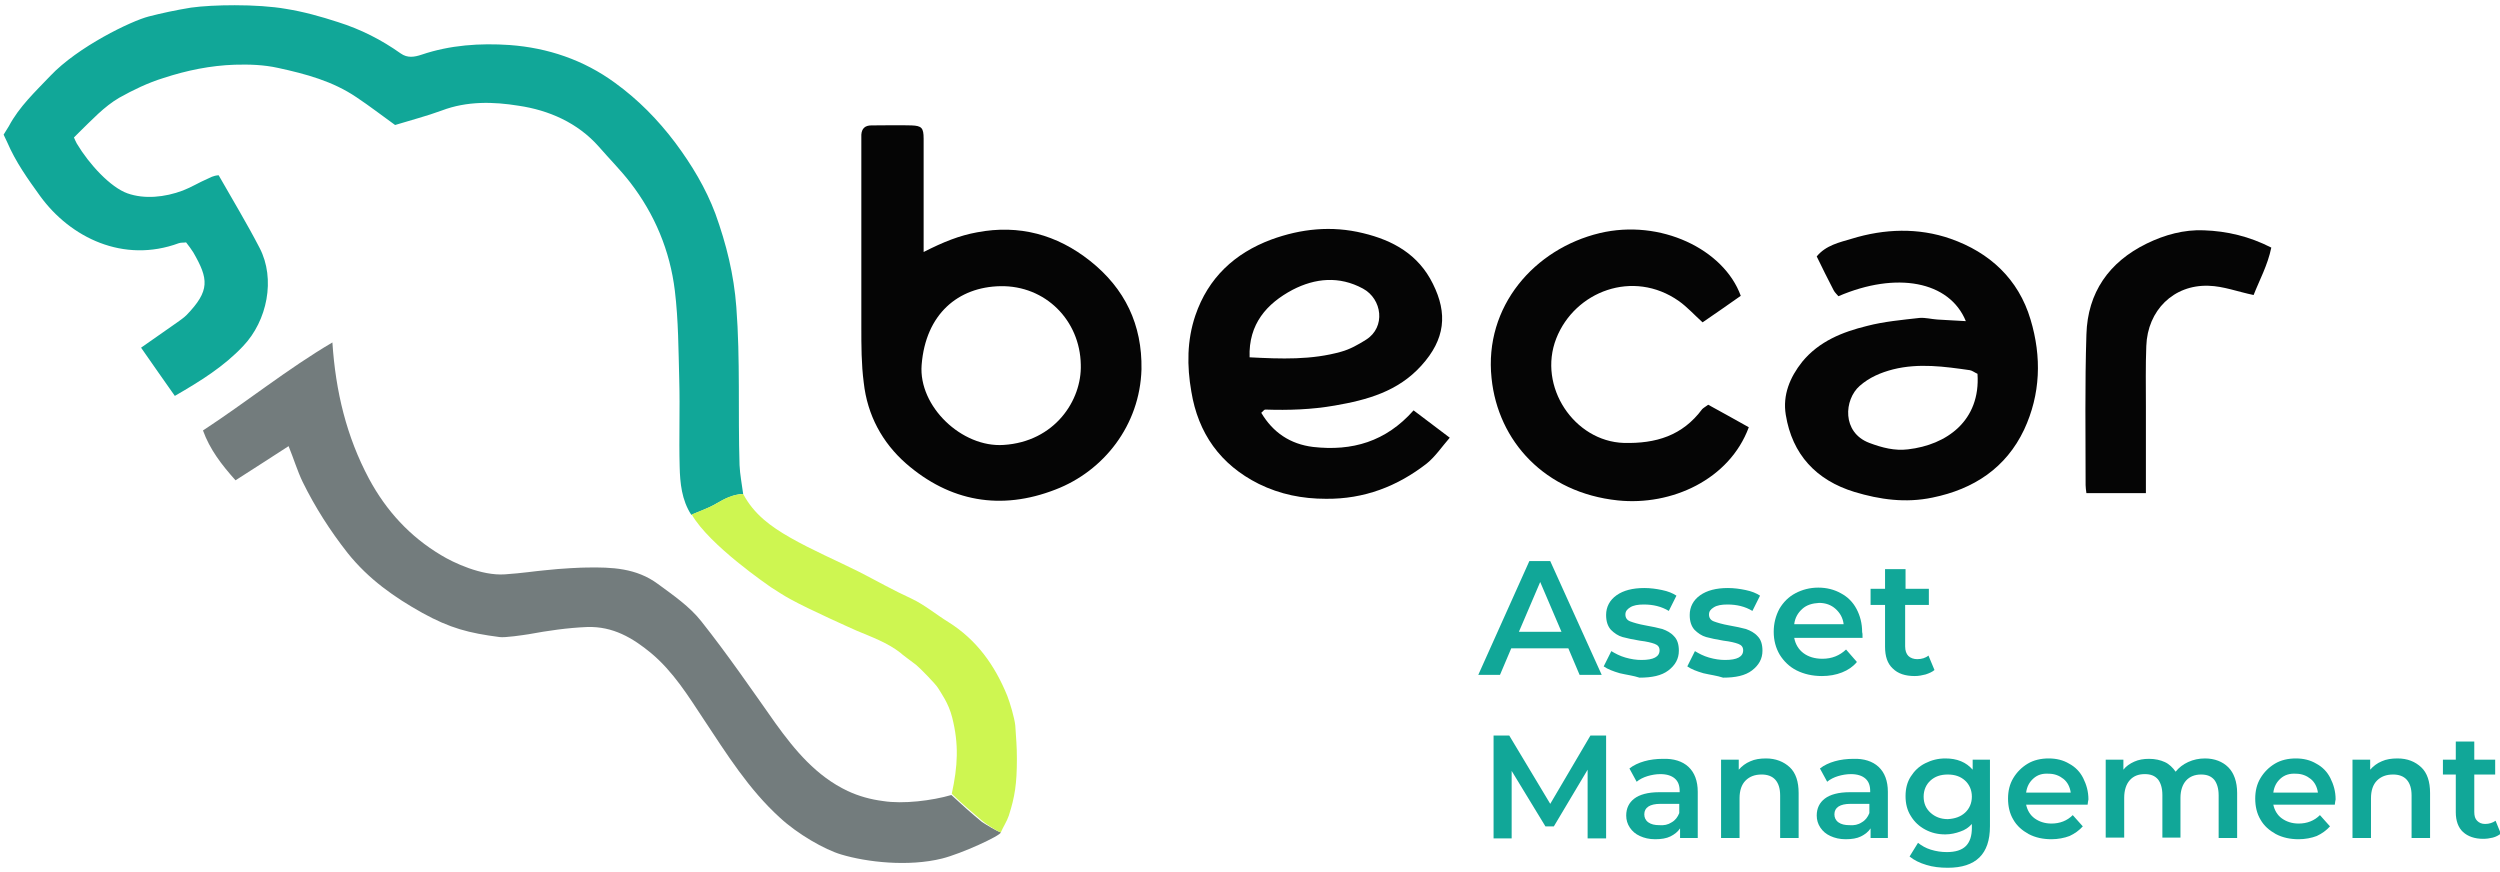 <?xml version="1.0" encoding="utf-8"?>
<!-- Generator: Adobe Illustrator 22.0.1, SVG Export Plug-In . SVG Version: 6.00 Build 0)  -->
<svg version="1.1" id="Becar_Asset_Management_1_xA0_Изображение_1_"
	 xmlns="http://www.w3.org/2000/svg" xmlns:xlink="http://www.w3.org/1999/xlink" x="0px" y="0px" viewBox="0 0 622 217"
	 style="enable-background:new 0 0 622 217;" xml:space="preserve">
<style type="text/css">
	.st0{fill:#11A798;}
	.st1{fill:#737C7D;}
	.st2{fill:#CEF651;}
	.st3{fill:#050505;}
</style>
<path class="st0" d="M172,128.1c-2.4-3.7-2.8-7.9-2.9-12c-0.2-7.2,0.1-14.3-0.1-21.5c-0.2-7.4-0.2-14.9-1.1-22.3
	c-1.2-9.9-5-19-11.1-26.9c-2.4-3.1-5.2-5.9-7.8-8.9c-5.3-6-12.5-9.1-20-10.2c-6.2-1-12.8-1.2-19.1,1.2c-3.8,1.4-7.7,2.4-11.6,3.6
	c-3.2-2.3-6.3-4.7-9.6-6.9c-5.9-4-12.6-5.8-19.5-7.3c-3.6-0.8-7.2-0.9-10.8-0.8c-6,0.2-11.9,1.4-17.7,3.3c-3.9,1.2-7.6,3-11,4.9
	c-3.8,2.2-6.9,5.6-10.1,8.7c-0.3,0.3-1.2,1.2-1.2,1.2s0.5,1.2,0.7,1.5c3.1,5.2,8.4,10.9,12.6,12.4s9.3,1,13.8-0.7
	c2.1-0.8,4-2,6.1-2.9c0.7-0.3,1.4-0.8,2.8-0.9c3.3,5.8,7.1,12.1,10.2,18.1c4,7.7,1.9,18.1-4.1,24.4c-4.8,5.1-10.6,8.7-17,12.4
	c-2.8-4-5.5-7.8-8.4-12c3-2.1,6-4.2,9-6.3c0.8-0.6,1.6-1.1,2.3-1.8c5.9-6.1,5.5-9,1.7-15.6c-0.5-0.8-1.1-1.6-1.8-2.5
	c-0.5,0.1-1.2,0-1.8,0.2C30.7,65.6,17.5,59.1,10,48.8c-3.1-4.3-6.1-8.5-8.2-13.4c-0.1-0.2-0.9-1.9-0.9-1.9s1.1-1.8,1.3-2.1
	c2.6-4.9,6.6-8.6,10.3-12.5C19.4,11.6,32.7,5.2,37,4.1c3.1-0.8,6.8-1.6,10.5-2.2c2.9-0.4,6.8-0.6,10.9-0.6c4.6,0,9.3,0.3,12.7,0.9
	c4.4,0.7,8.7,1.9,13,3.3c5.7,1.8,10.8,4.4,15.6,7.8c1.7,1.2,3.4,0.9,5.2,0.3c7.1-2.4,14.5-2.9,21.9-2.4c9.5,0.7,18.4,3.7,26.2,9.4
	c5.8,4.2,10.7,9.2,15,14.9c4.1,5.5,7.6,11.3,10,17.7c2.7,7.5,4.6,15.1,5.2,23.2c1,13.1,0.4,26.2,0.8,39.3c0.1,2.4,0.6,4.8,0.9,7.2
	c-2.5,0.1-4.6,1.2-6.7,2.4C176.2,126.5,174,127.2,172,128.1z"/>
<path class="st1" d="M249,207.1c0,0.8-9.8,5.3-14.6,6.5c-8.4,2.1-18.8,0.9-25.1-1c-4.1-1.2-10.9-5.1-15.3-9.2
	c-7.7-7-13.2-15.8-18.9-24.4c-3.9-5.9-7.6-11.9-13.1-16.5c-4.6-3.8-9.5-6.7-15.9-6.5c-4.9,0.2-9.7,0.9-14.6,1.8
	c-1.3,0.2-5.9,0.9-7.2,0.7c-7.7-1-12.3-2.2-19.2-6c-7-3.9-13.4-8.4-18.6-14.9c-4.4-5.6-8.1-11.4-11.2-17.7c-1.3-2.7-2.2-5.7-3.5-8.9
	c-4.5,2.9-8.8,5.7-13.2,8.5c-3.5-3.9-6.4-7.7-8.1-12.4c11-7.2,21-15.3,32.2-21.9c0.8,12.2,3.5,23.4,9.1,33.9
	c4.3,8,10.2,14.4,17.9,19c3.1,1.9,10.1,5.2,15.9,4.8c4.4-0.3,7.5-0.8,9.8-1c4.4-0.5,9.4-0.7,10.6-0.7c6.2-0.1,12.3,0.1,17.7,4.1
	c3.8,2.8,7.9,5.6,10.8,9.3c6.5,8.2,12.4,16.8,18.4,25.3c4.9,6.8,10.2,13.2,18,16.9c2.8,1.3,5.7,2.1,8.8,2.5c5,0.8,12.2-0.1,17-1.5
	c2.8,2.6,4.7,4.3,7.6,6.7C245.2,205.1,247.8,206.7,249,207.1z"/>
<path class="st2" d="M249,207.1c-1.2-0.4-4-2.3-4.9-3.1c-2.9-2.5-4.5-3.8-7.3-6.5c1.5-6.9,1.8-12.3,0.1-19c-0.9-3.6-2.8-6.1-3.5-7.3
	c-0.5-0.9-4.6-5.1-5.5-5.8c-1.6-1.2-3.5-2.6-3.9-3c-3.2-2.5-7.1-3.9-10.9-5.5c-0.9-0.4-11.9-5.3-16.4-7.8c-1.7-0.9-3.3-2-4.9-3
	c-0.4-0.3-15.3-10.4-19.7-18.1c2.1-0.9,4.2-1.6,6.1-2.7c2.1-1.3,4.2-2.3,6.7-2.4c2.7,5.1,6.9,8.1,11.6,10.8
	c5.6,3.2,11.5,5.7,17.3,8.6c4.3,2.2,8.5,4.6,12.9,6.6c3.4,1.6,6.2,4,9.3,5.9c7,4.4,11.5,10.7,14.6,18.3c0.7,1.8,1.8,5.5,2,7.4
	c0.2,3.4,0.4,4.9,0.4,8.3c0,6.2-0.5,9.4-2,14.1C250.5,204.4,249.6,205.7,249,207.1z"/>
<g>
	<path class="st3" d="M271.2,64.9c-8.2-6.5-17.6-9.1-28.1-7.1c-4.4,0.8-8.4,2.4-13.3,4.9c0-2.2,0-3.4,0-4.7c0-7.8,0-15.6,0-23.5
		c0-2.7-0.5-3.2-3-3.3c-3.3-0.1-6.7,0-10,0c-1.6,0-2.4,0.8-2.5,2.3c0,0.8,0,1.7,0,2.5c0,15.1,0,30.3,0,45.4c0,4.6,0,9.2,0.6,13.8
		c0.9,8.1,4.6,14.9,10.5,20.1c10.9,9.5,23.6,11.8,37.2,6.5c12-4.6,21-16,21.4-29.9C284.2,80.8,279.9,71.8,271.2,64.9z M249.7,110.7
		c-10.4,0.7-21.2-9.6-20.4-19.9c1-12.7,9.1-19.4,19.6-19.6c11.2-0.2,19.8,8.5,20,19.5C269.2,99.6,262.4,109.9,249.7,110.7z"/>
	<path class="st3" d="M326.7,111.2c-5.7-0.7-10-3.6-12.9-8.5c0.5-0.4,0.7-0.8,1-0.8c5.8,0.2,11.6,0,17.3-1
		c8.1-1.4,15.7-3.5,21.5-9.9c6-6.6,6.6-13,2.9-20.4c-3.6-7.3-9.9-10.8-17.4-12.6c-7.8-1.9-15.4-1.1-22.8,1.6
		c-9.1,3.4-15.7,9.5-18.9,18.9c-2.1,6.2-2.1,12.6-1,18.9c1.7,10.4,7.2,18.2,16.8,23c5.3,2.6,10.8,3.7,16.7,3.7
		c9.5,0.1,17.8-3.1,25.1-8.8c2.1-1.7,3.7-4.1,5.7-6.4c-3.3-2.5-6.1-4.6-9-6.8C344.8,109.9,336.4,112.3,326.7,111.2z M310.9,88.9
		c-0.3-8.3,4.3-13.4,10.7-16.8c5.6-2.9,11.6-3.5,17.5-0.3c4.8,2.6,5.7,9.6,0.8,12.7c-1.9,1.2-4,2.4-6.2,3
		C326.3,89.6,318.7,89.3,310.9,88.9z"/>
	<path class="st3" d="M485.3,59.4c-8-2.8-16.5-2.5-24.6,0c-3,0.9-6.4,1.6-8.7,4.4c1.4,2.9,2.8,5.7,4.2,8.4c0.3,0.6,0.8,1,1.2,1.5
		c14.4-6.2,27.6-3.8,31.7,6.2c-2.5-0.1-4.8-0.3-7.1-0.4c-1.5-0.1-2.9-0.5-4.4-0.4c-4.4,0.5-8.9,0.9-13.1,2
		c-6.1,1.5-11.9,3.8-16.1,8.9c-3.1,3.9-4.9,8.3-4.1,13.2c1.6,9.9,7.6,16.3,17.1,19.2c6.3,1.9,12.7,2.8,19.4,1.4
		c10.3-2.1,18.3-7.4,22.8-16.9c4.1-8.8,4.4-18.1,1.6-27.4C502.2,69.4,495,62.8,485.3,59.4z M474.7,111.8c-3.3,0.4-6.4-0.4-9.6-1.6
		c-6.9-2.6-6.3-10.8-2.4-14.2c2.4-2.1,5.2-3.3,8.3-4.1c6.4-1.6,12.8-0.7,19.1,0.2c0.6,0.1,1.2,0.6,1.9,0.9
		C492.8,104.7,484.3,110.7,474.7,111.8z"/>
	<path class="st3" d="M423.5,101.8c-4.9,6.6-11.5,8.6-19.5,8.4c-12.3-0.4-21.5-14-16.8-26c4.6-11.7,19.1-17.3,30.5-9.3
		c2.1,1.5,3.8,3.4,5.9,5.3c3.2-2.2,6.4-4.4,9.5-6.6C428.9,62,413.1,54.4,398,58c-16.2,3.9-28.8,18.2-26.9,36.1
		c1.6,15.7,13.3,28.5,31.4,30.4c13.4,1.4,27.8-5.2,32.6-18.2c-3.4-1.9-6.8-3.8-10.1-5.6C424.3,101.2,423.8,101.5,423.5,101.8z"/>
	<path class="st3" d="M548.3,57.3c-4.9-0.2-9.7,1.1-14.2,3.3c-9.4,4.6-14.7,12.2-15,22.6c-0.4,12.5-0.2,25-0.2,37.5
		c0,0.6,0.1,1.2,0.2,2c5,0,9.7,0,14.8,0c0-7.3,0-14.5,0-21.6c0-5-0.1-10,0.1-15c0.3-8.9,6.8-15.3,15.5-15c3.7,0.1,7.3,1.5,11.2,2.3
		c1.4-3.6,3.5-7.4,4.4-11.8C559.6,58.8,554.1,57.5,548.3,57.3z"/>
</g>
<g>
	<g>
		<path class="st0" d="M390.2,161.3h-14.2l-2.8,6.6h-5.4l12.7-28.3h5.2l12.8,28.3H393L390.2,161.3z M388.5,157.2l-5.3-12.4
			l-5.3,12.4H388.5z"/>
		<path class="st0" d="M403,167.5c-1.7-0.5-3-1-4-1.7l1.9-3.8c1,0.6,2.1,1.2,3.5,1.6c1.4,0.4,2.7,0.6,4,0.6c3,0,4.5-0.8,4.5-2.4
			c0-0.8-0.4-1.3-1.2-1.6c-0.8-0.3-2-0.6-3.7-0.8c-1.8-0.3-3.2-0.6-4.3-0.9c-1.1-0.3-2.1-1-2.9-1.8c-0.8-0.9-1.2-2.1-1.2-3.7
			c0-2,0.9-3.7,2.6-4.9c1.7-1.2,4-1.8,6.9-1.8c1.5,0,3,0.2,4.4,0.5c1.5,0.3,2.7,0.8,3.6,1.4l-1.9,3.8c-1.8-1.1-3.9-1.6-6.2-1.6
			c-1.5,0-2.6,0.2-3.4,0.7s-1.2,1-1.2,1.8c0,0.8,0.4,1.4,1.2,1.7c0.8,0.3,2.1,0.7,3.8,1c1.7,0.3,3.1,0.6,4.2,0.9
			c1.1,0.4,2.1,0.9,2.9,1.8c0.8,0.8,1.2,2,1.2,3.6c0,2-0.9,3.6-2.6,4.9s-4.1,1.8-7.2,1.8C406.4,168.1,404.7,167.9,403,167.5z"/>
		<path class="st0" d="M423.8,167.5c-1.7-0.5-3-1-4-1.7l1.9-3.8c1,0.6,2.1,1.2,3.5,1.6c1.4,0.4,2.7,0.6,4,0.6c3,0,4.5-0.8,4.5-2.4
			c0-0.8-0.4-1.3-1.2-1.6c-0.8-0.3-2-0.6-3.7-0.8c-1.8-0.3-3.2-0.6-4.3-0.9c-1.1-0.3-2.1-1-2.9-1.8c-0.8-0.9-1.2-2.1-1.2-3.7
			c0-2,0.9-3.7,2.6-4.9c1.7-1.2,4-1.8,6.9-1.8c1.5,0,3,0.2,4.4,0.5c1.5,0.3,2.7,0.8,3.6,1.4l-1.9,3.8c-1.8-1.1-3.9-1.6-6.2-1.6
			c-1.5,0-2.6,0.2-3.4,0.7s-1.2,1-1.2,1.8c0,0.8,0.4,1.4,1.2,1.7c0.8,0.3,2.1,0.7,3.8,1c1.7,0.3,3.1,0.6,4.2,0.9
			c1.1,0.4,2.1,0.9,2.9,1.8c0.8,0.8,1.2,2,1.2,3.6c0,2-0.9,3.6-2.6,4.9s-4.1,1.8-7.2,1.8C427.2,168.1,425.5,167.9,423.8,167.5z"/>
		<path class="st0" d="M463.4,158.7h-17c0.3,1.6,1.1,2.9,2.3,3.8s2.8,1.4,4.7,1.4c2.4,0,4.3-0.8,5.9-2.3l2.7,3.1
			c-1,1.2-2.2,2-3.7,2.6c-1.5,0.6-3.2,0.9-5,0.9c-2.4,0-4.5-0.5-6.3-1.4c-1.8-0.9-3.2-2.3-4.2-3.9c-1-1.7-1.5-3.6-1.5-5.7
			c0-2.1,0.5-4,1.4-5.7c1-1.7,2.3-3,4-3.9c1.7-0.9,3.6-1.4,5.7-1.4c2.1,0,4,0.5,5.6,1.4c1.7,0.9,3,2.2,3.9,3.9s1.4,3.6,1.4,5.8
			C463.4,157.5,463.4,158,463.4,158.7z M448.4,151.5c-1.1,1-1.8,2.2-2,3.8h12.3c-0.2-1.6-0.9-2.8-2-3.8c-1.1-1-2.5-1.5-4.1-1.5
			C450.9,150.1,449.5,150.5,448.4,151.5z"/>
		<path class="st0" d="M481.3,166.7c-0.6,0.5-1.3,0.8-2.2,1.1c-0.8,0.2-1.7,0.4-2.7,0.4c-2.4,0-4.2-0.6-5.5-1.9
			c-1.3-1.2-1.9-3-1.9-5.4v-10.4h-3.6v-4h3.6v-4.9h5.1v4.9h5.8v4H474v10.3c0,1.1,0.3,1.9,0.8,2.4s1.3,0.8,2.2,0.8
			c1.1,0,2.1-0.3,2.8-0.9L481.3,166.7z"/>
	</g>
	<g>
		<path class="st0" d="M395,208.5l0-17l-8.4,14.1h-2.1l-8.4-13.8v16.8h-4.5v-25.6h3.9l10.2,17l10-17h3.9l0,25.6H395z"/>
		<path class="st0" d="M420.1,190.8c1.5,1.4,2.3,3.5,2.3,6.2v11.5H418v-2.4c-0.6,0.9-1.4,1.5-2.4,2c-1,0.5-2.3,0.7-3.8,0.7
			c-1.5,0-2.7-0.3-3.8-0.8c-1.1-0.5-1.9-1.2-2.5-2.1c-0.6-0.9-0.9-1.9-0.9-3c0-1.8,0.7-3.2,2-4.2s3.4-1.6,6.2-1.6h5.1v-0.3
			c0-1.4-0.4-2.4-1.2-3.1s-2-1.1-3.6-1.1c-1.1,0-2.2,0.2-3.2,0.5s-2,0.8-2.7,1.4l-1.8-3.3c1-0.8,2.3-1.4,3.7-1.8
			c1.4-0.4,3-0.6,4.6-0.6C416.4,188.7,418.6,189.4,420.1,190.8z M415.9,204.6c0.9-0.5,1.5-1.3,1.9-2.3v-2.3h-4.7c-2.6,0-4,0.9-4,2.6
			c0,0.8,0.3,1.5,1,2s1.6,0.7,2.7,0.7C414,205.4,415,205.2,415.9,204.6z"/>
		<path class="st0" d="M445.3,190.9c1.5,1.4,2.2,3.6,2.2,6.4v11.2h-4.6v-10.6c0-1.7-0.4-3-1.2-3.9c-0.8-0.9-2-1.3-3.4-1.3
			c-1.7,0-3,0.5-4,1.5c-1,1-1.5,2.5-1.5,4.4v9.9h-4.6V189h4.4v2.5c0.8-0.9,1.7-1.6,2.9-2.1c1.1-0.5,2.4-0.7,3.9-0.7
			C441.8,188.7,443.8,189.5,445.3,190.9z"/>
		<path class="st0" d="M467.4,190.8c1.5,1.4,2.3,3.5,2.3,6.2v11.5h-4.3v-2.4c-0.6,0.9-1.4,1.5-2.4,2c-1,0.5-2.3,0.7-3.8,0.7
			c-1.5,0-2.7-0.3-3.8-0.8c-1.1-0.5-1.9-1.2-2.5-2.1c-0.6-0.9-0.9-1.9-0.9-3c0-1.8,0.7-3.2,2-4.2s3.4-1.6,6.2-1.6h5.1v-0.3
			c0-1.4-0.4-2.4-1.2-3.1s-2-1.1-3.6-1.1c-1.1,0-2.2,0.2-3.2,0.5s-2,0.8-2.7,1.4l-1.8-3.3c1-0.8,2.3-1.4,3.7-1.8
			c1.4-0.4,3-0.6,4.6-0.6C463.7,188.7,465.9,189.4,467.4,190.8z M463.2,204.6c0.9-0.5,1.5-1.3,1.9-2.3v-2.3h-4.7c-2.6,0-4,0.9-4,2.6
			c0,0.8,0.3,1.5,1,2s1.6,0.7,2.7,0.7C461.3,205.4,462.3,205.2,463.2,204.6z"/>
		<path class="st0" d="M495.1,189v16.6c0,6.9-3.5,10.3-10.5,10.3c-1.9,0-3.7-0.2-5.3-0.7c-1.7-0.5-3.1-1.2-4.2-2.1l2.1-3.4
			c0.9,0.7,1.9,1.3,3.2,1.7c1.3,0.4,2.6,0.6,4,0.6c2.1,0,3.7-0.5,4.7-1.5c1-1,1.5-2.5,1.5-4.5v-1c-0.8,0.9-1.7,1.5-2.9,1.9
			c-1.1,0.4-2.4,0.7-3.7,0.7c-1.9,0-3.5-0.4-5-1.2s-2.7-1.9-3.6-3.4c-0.9-1.4-1.3-3.1-1.3-4.9c0-1.9,0.4-3.5,1.3-4.9
			c0.9-1.4,2-2.5,3.6-3.3s3.2-1.2,5-1.2c1.4,0,2.7,0.2,3.9,0.7c1.2,0.5,2.1,1.2,2.9,2.1V189H495.1z M488.9,202.2
			c1.1-1,1.7-2.4,1.7-4c0-1.6-0.6-3-1.7-4c-1.1-1-2.5-1.5-4.3-1.5c-1.8,0-3.2,0.5-4.3,1.5c-1.1,1-1.7,2.4-1.7,4c0,1.7,0.6,3,1.7,4
			s2.5,1.6,4.3,1.6C486.4,203.7,487.8,203.2,488.9,202.2z"/>
		<path class="st0" d="M519.4,200.2h-15.3c0.3,1.4,1,2.6,2.1,3.4c1.1,0.8,2.5,1.3,4.2,1.3c2.1,0,3.9-0.7,5.3-2.1l2.5,2.8
			c-0.9,1-2,1.8-3.3,2.4c-1.3,0.5-2.9,0.8-4.5,0.8c-2.1,0-4-0.4-5.7-1.3c-1.6-0.9-2.9-2-3.8-3.6c-0.9-1.5-1.3-3.3-1.3-5.2
			c0-1.9,0.4-3.6,1.3-5.1c0.9-1.5,2.1-2.7,3.6-3.6c1.5-0.9,3.3-1.3,5.2-1.3c1.9,0,3.6,0.4,5.1,1.3c1.5,0.8,2.7,2,3.5,3.6
			s1.3,3.3,1.3,5.3C519.5,199.2,519.5,199.6,519.4,200.2z M505.9,193.7c-1,0.9-1.6,2-1.8,3.5h11.1c-0.2-1.4-0.8-2.6-1.8-3.4
			s-2.2-1.3-3.7-1.3C508.1,192.4,506.9,192.8,505.9,193.7z"/>
		<path class="st0" d="M554.4,190.9c1.4,1.4,2.2,3.6,2.2,6.4v11.2H552v-10.6c0-1.7-0.4-3-1.1-3.9c-0.8-0.9-1.8-1.3-3.3-1.3
			c-1.5,0-2.8,0.5-3.7,1.5c-0.9,1-1.4,2.5-1.4,4.3v9.9H538v-10.6c0-1.7-0.4-3-1.1-3.9c-0.8-0.9-1.8-1.3-3.3-1.3
			c-1.6,0-2.8,0.5-3.7,1.5c-0.9,1-1.4,2.5-1.4,4.4v9.9h-4.6V189h4.4v2.5c0.7-0.9,1.6-1.5,2.7-2c1.1-0.5,2.3-0.7,3.7-0.7
			c1.5,0,2.8,0.3,3.9,0.8c1.1,0.5,2,1.4,2.7,2.4c0.8-1,1.8-1.8,3.1-2.4c1.3-0.6,2.7-0.9,4.2-0.9C551,188.7,553,189.5,554.4,190.9z"
			/>
		<path class="st0" d="M580.9,200.2h-15.3c0.3,1.4,1,2.6,2.1,3.4c1.1,0.8,2.5,1.3,4.2,1.3c2.1,0,3.9-0.7,5.3-2.1l2.5,2.8
			c-0.9,1-2,1.8-3.3,2.4c-1.3,0.5-2.9,0.8-4.5,0.8c-2.1,0-4-0.4-5.7-1.3c-1.6-0.9-2.9-2-3.8-3.6c-0.9-1.5-1.3-3.3-1.3-5.2
			c0-1.9,0.4-3.6,1.3-5.1c0.9-1.5,2.1-2.7,3.6-3.6c1.5-0.9,3.3-1.3,5.2-1.3c1.9,0,3.6,0.4,5.1,1.3c1.5,0.8,2.7,2,3.5,3.6
			s1.3,3.3,1.3,5.3C581,199.2,581,199.6,580.9,200.2z M567.4,193.7c-1,0.9-1.6,2-1.8,3.5h11.1c-0.2-1.4-0.8-2.6-1.8-3.4
			s-2.2-1.3-3.7-1.3C569.7,192.4,568.4,192.8,567.4,193.7z"/>
		<path class="st0" d="M602.4,190.9c1.5,1.4,2.2,3.6,2.2,6.4v11.2h-4.6v-10.6c0-1.7-0.4-3-1.2-3.9c-0.8-0.9-2-1.3-3.4-1.3
			c-1.7,0-3,0.5-4,1.5c-1,1-1.5,2.5-1.5,4.4v9.9h-4.6V189h4.4v2.5c0.8-0.9,1.7-1.6,2.9-2.1c1.1-0.5,2.4-0.7,3.9-0.7
			C599,188.7,600.9,189.5,602.4,190.9z"/>
		<path class="st0" d="M622.2,207.4c-0.5,0.4-1.2,0.8-2,1s-1.6,0.3-2.4,0.3c-2.1,0-3.8-0.6-5-1.7c-1.2-1.1-1.8-2.8-1.8-4.9v-9.4
			h-3.2v-3.7h3.2v-4.5h4.6v4.5h5.2v3.7h-5.2v9.3c0,1,0.2,1.7,0.7,2.2c0.5,0.5,1.1,0.8,2,0.8c1,0,1.9-0.3,2.6-0.8L622.2,207.4z"/>
	</g>
</g>
</svg>

